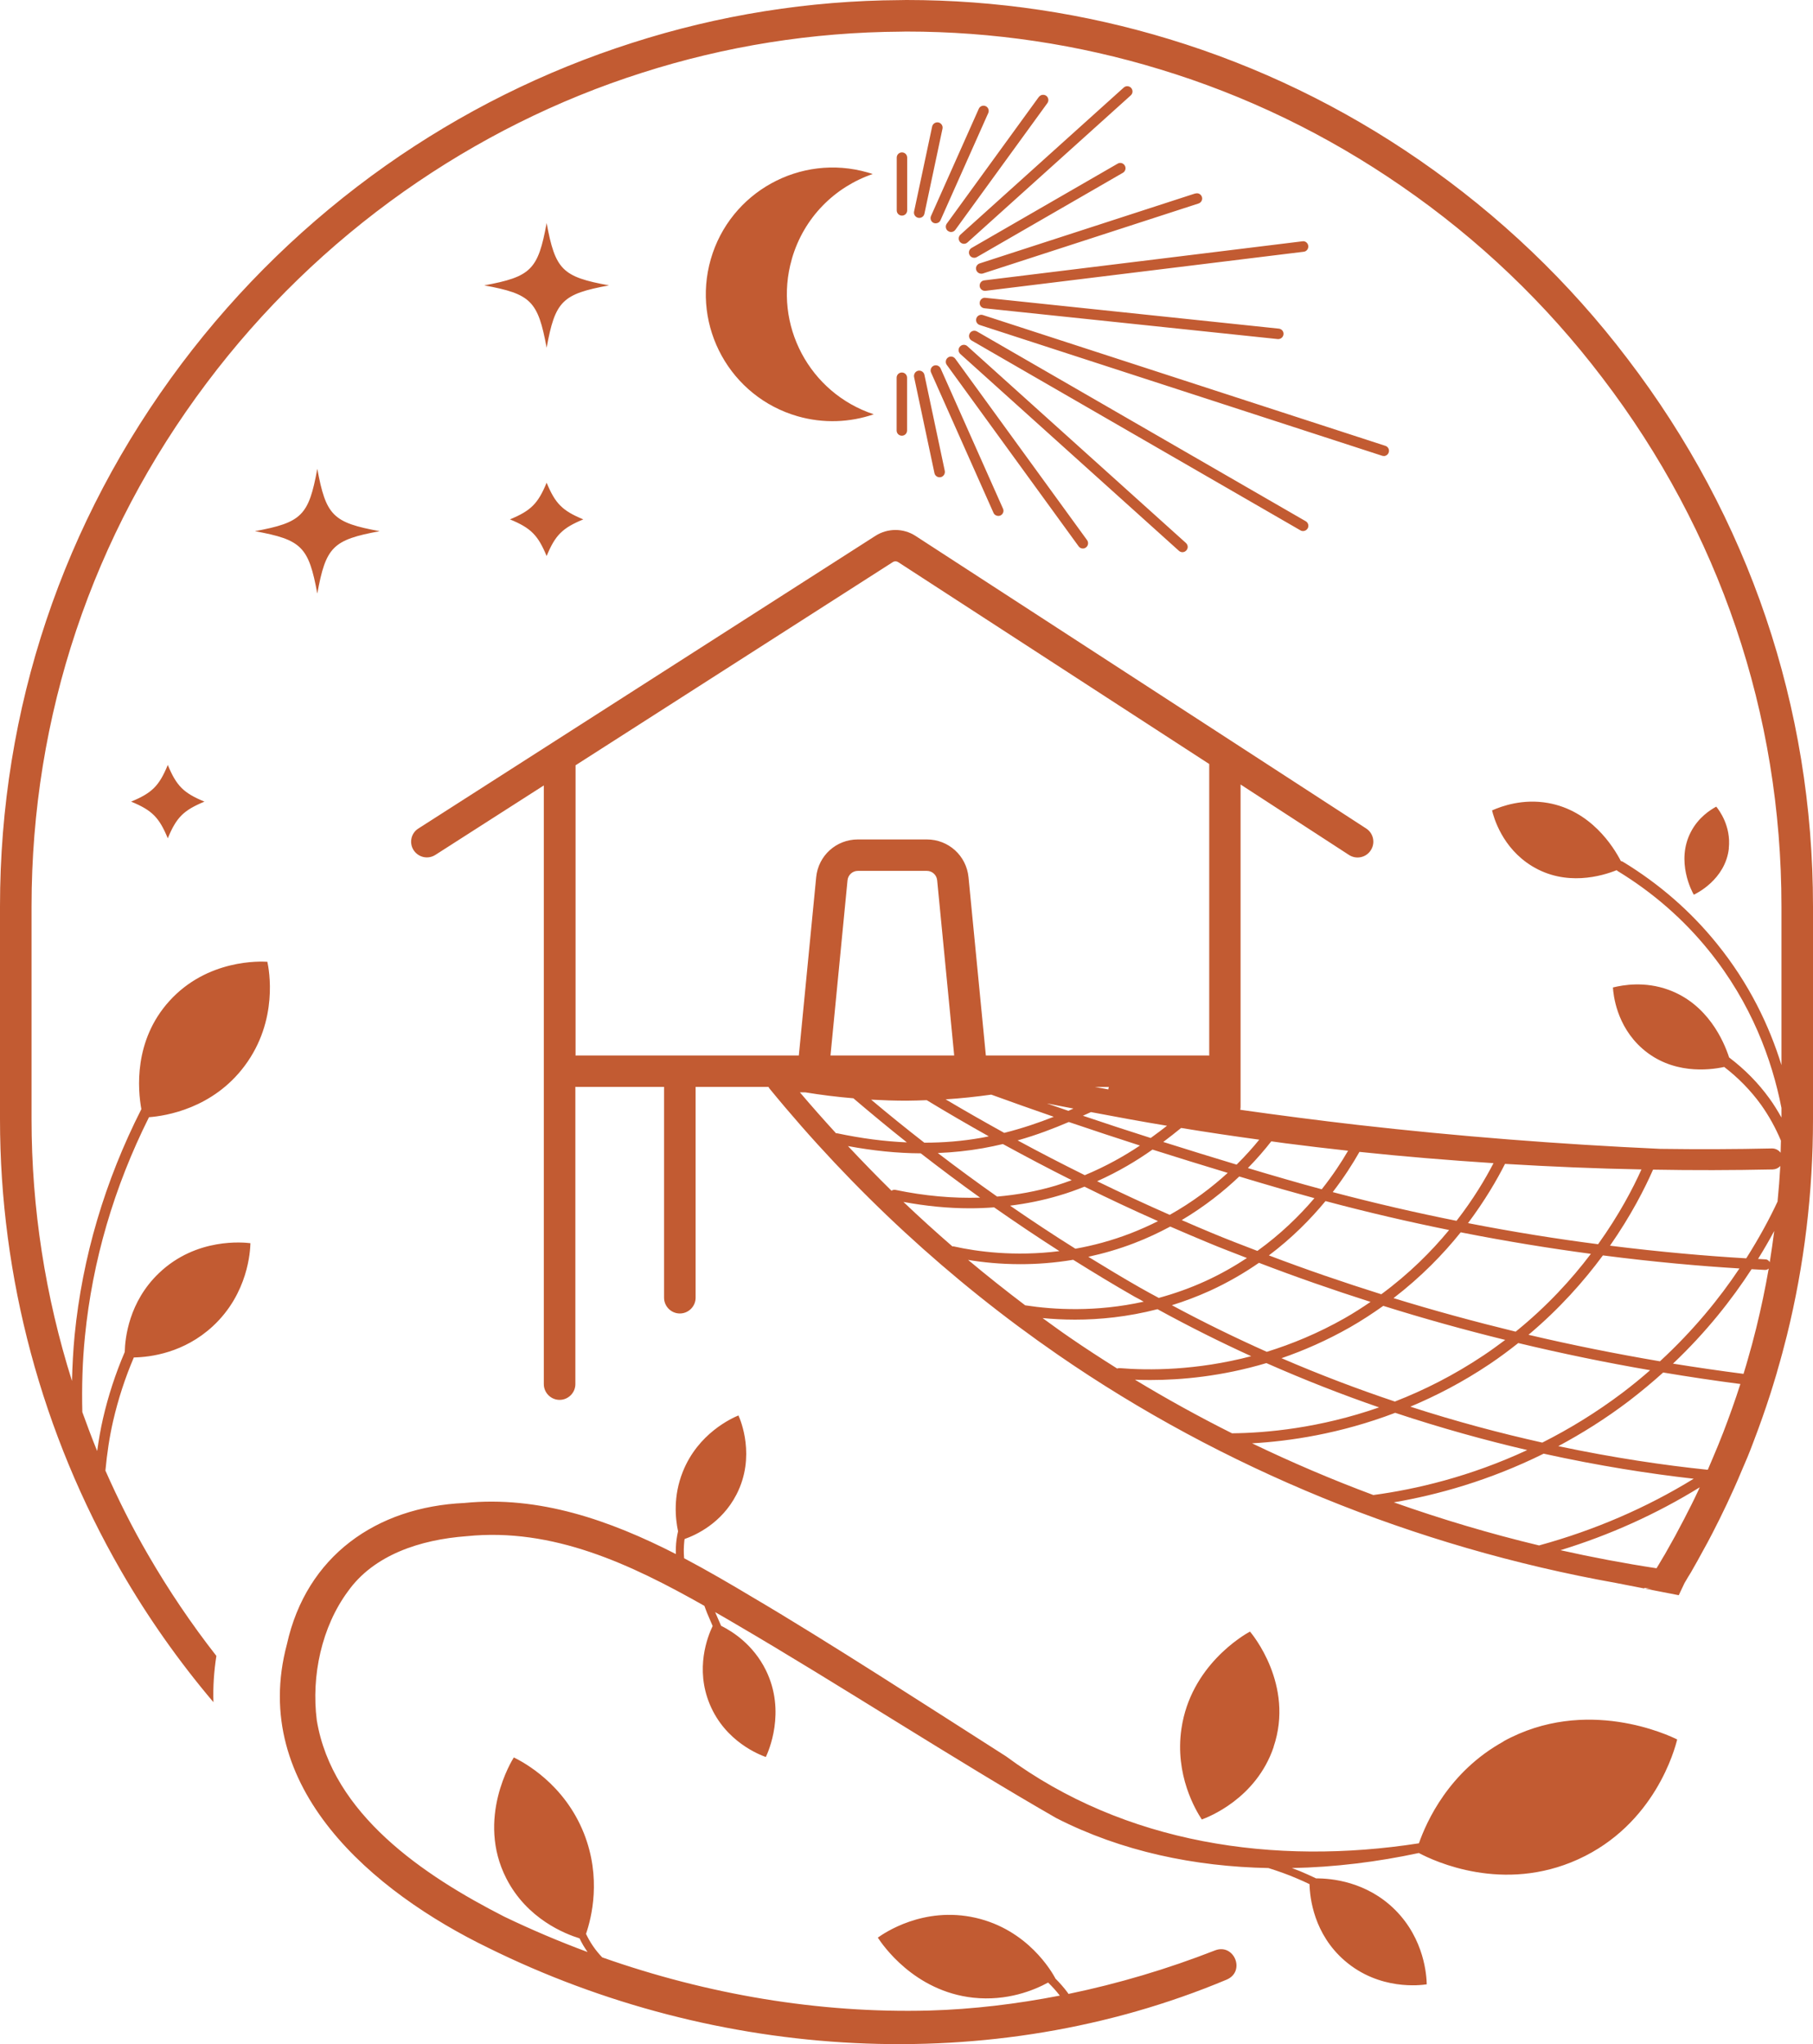 <?xml version="1.0" encoding="UTF-8"?><svg id="Calque_2" xmlns="http://www.w3.org/2000/svg" viewBox="0 0 173.53 195.69"><g id="Calque_1-2"><path d="M75.79,24.8c-1.81,6.29,1.69,12.83,7.84,14.86-2.27.78-4.8.9-7.28.19-6.45-1.85-10.17-8.58-8.32-15.03,1.85-6.44,8.58-10.16,15.02-8.31.16.05.33.09.48.15-3.63,1.24-6.6,4.17-7.74,8.13ZM89.82,11.72c-.27-.05-.54.12-.6.39l-1.73,8.14c-.06.27.12.54.39.6.04,0,.07.01.11.01.23,0,.44-.16.49-.4l1.73-8.14c.06-.27-.12-.54-.39-.6ZM94.34,10.16c-.25-.11-.55,0-.66.26l-4.57,10.26c-.11.25,0,.55.25.66.07.03.14.04.2.04.19,0,.38-.11.46-.3l4.57-10.26c.11-.25,0-.55-.25-.66ZM99.43,9.28l-8.81,12.13c-.16.22-.11.54.11.7.09.06.19.1.3.1.16,0,.31-.07.41-.21l8.81-12.13c.16-.22.11-.54-.11-.7-.23-.16-.54-.11-.7.11ZM107.56,8.38l-15.63,14.08c-.21.19-.22.5-.04.71.1.11.24.17.37.17.12,0,.24-.04.34-.13l15.63-14.08c.21-.19.22-.5.04-.71-.19-.21-.51-.22-.71-.04ZM93.25,24.68c.09,0,.17-.02.25-.07l13.98-8.07c.24-.14.32-.45.18-.69s-.45-.33-.69-.18l-13.98,8.07c-.24.14-.32.45-.18.69.09.16.26.25.44.25ZM114.4,18.52l-20.64,6.7c-.26.09-.41.37-.32.63.07.21.27.35.48.35.05,0,.1,0,.16-.02l20.64-6.7c.26-.09.41-.37.32-.63-.09-.27-.37-.41-.63-.32ZM124.66,23.1l-30.45,3.74c-.28.03-.47.28-.44.56.03.26.25.44.5.44.02,0,.04,0,.06,0l30.45-3.74c.28-.03.47-.28.44-.56-.03-.28-.29-.49-.56-.44ZM122.3,32.46s.04,0,.05,0c.25,0,.47-.19.5-.45.03-.28-.17-.52-.45-.55l-28.08-2.95c-.27-.04-.52.17-.55.45-.03.28.17.52.45.55l28.08,2.95ZM132.44,43.66c.21,0,.41-.13.48-.35.09-.26-.06-.55-.32-.63l-38.52-12.52c-.26-.09-.55.06-.63.32-.09.26.06.55.32.63l38.52,12.52c.05.02.1.02.16.02ZM124.72,50.84c.17,0,.34-.09.44-.25.14-.24.06-.55-.18-.69l-31.47-18.17c-.24-.14-.55-.06-.69.18-.14.24-.06.55.18.69l31.47,18.17c.08.05.17.07.25.07ZM113.18,52.86c.14,0,.27-.06.37-.17.19-.21.17-.52-.04-.71l-20.92-18.84c-.21-.19-.52-.17-.71.04-.19.21-.17.52.04.71l20.92,18.84c.1.09.22.13.34.13ZM103.64,52.51c.1,0,.21-.03.3-.1.22-.16.27-.48.11-.7l-12.62-17.37c-.16-.22-.48-.28-.7-.11-.22.16-.27.48-.11.7l12.62,17.37c.1.14.25.21.41.21ZM89.37,35.01c-.25.11-.37.41-.25.66l5.97,13.42c.08.19.27.3.46.3.07,0,.14-.01.2-.04.25-.11.37-.41.25-.66l-5.97-13.42c-.11-.25-.41-.37-.66-.26ZM87.49,36.09l1.95,9.2c.05.24.26.4.49.4.03,0,.07,0,.11-.01.27-.06.44-.33.39-.6l-1.95-9.2c-.06-.27-.32-.44-.6-.39-.27.06-.44.33-.39.6ZM85.82,41.21c0,.28.22.5.5.5s.5-.22.5-.5v-5.05c0-.28-.22-.5-.5-.5s-.5.22-.5.5v5.05ZM86.33,20.64c.28,0,.5-.22.5-.5v-5.05c0-.28-.22-.5-.5-.5s-.5.22-.5.5v5.05c0,.28.22.5.5.5ZM52.32,46.21c-.83,2.01-1.51,2.68-3.51,3.51,2.01.83,2.68,1.51,3.51,3.51.83-2.01,1.51-2.68,3.51-3.51-2.01-.83-2.68-1.51-3.51-3.51ZM12.55,76.74c2.01.83,2.68,1.51,3.51,3.51.83-2.01,1.51-2.68,3.51-3.51-2.01-.83-2.68-1.51-3.51-3.51-.83,2.01-1.51,2.68-3.51,3.51ZM52.32,21.35c-.82,4.48-1.49,5.14-5.97,5.97,4.48.82,5.14,1.49,5.97,5.97.82-4.48,1.49-5.14,5.97-5.97-4.48-.82-5.14-1.49-5.97-5.97ZM30.37,56.82c.82-4.48,1.49-5.14,5.97-5.97-4.48-.82-5.14-1.49-5.97-5.97-.82,4.48-1.49,5.14-5.97,5.97,4.48.82,5.14,1.49,5.97,5.97ZM173.53,86.76v20.39c0,6.99-.83,13.95-2.5,20.7-.28,1.1-.56,2.18-.88,3.26l-.11.4c-.19.62-.37,1.24-.57,1.86-.53,1.66-1.11,3.28-1.7,4.82-.32.86-.67,1.7-1.04,2.54-.49,1.18-.97,2.24-1.45,3.26-.45.95-.91,1.88-1.39,2.81-.3.57-.6,1.15-.92,1.71-.33.62-.67,1.22-1.02,1.83-.06.1-.08.14-.1.18l-.08.13c-.13.2-.26.42-.38.63l-.15.25c-.19.39-.37.79-.56,1.18-2-.39-3.99-.78-5.99-1.17-19.29-3.45-37.69-10.97-53.45-21.86-10.31-7.12-19.6-15.7-27.61-25.5-.03-.04-.06-.09-.08-.13h-6.97v20.18c0,.83-.68,1.51-1.51,1.51s-1.51-.68-1.51-1.51v-20.18h-8.36s-.09,0-.13-.01v28.46c0,.83-.68,1.51-1.51,1.51s-1.51-.68-1.51-1.51v-57.31l-10.38,6.65c-.25.16-.53.24-.81.24-.5,0-.98-.25-1.27-.69-.45-.7-.25-1.64.46-2.08l43.75-28.02c1.16-.74,2.66-.74,3.81,0l43.15,28.02c.7.45.9,1.39.44,2.09-.45.7-1.39.9-2.09.44l-10.37-6.74v30.83c0,.11-.01.21-.03.31,3.76.53,7.52,1.02,11.26,1.45,9.57,1.09,19.27,1.85,28.94,2.29,3.58.05,7.14.04,10.7-.04.33,0,.63.16.82.41.02-.39.01-.78.03-1.16-.51-1.21-1.14-2.36-1.91-3.44-.99-1.37-2.18-2.58-3.52-3.61-1.47.32-5.02.73-7.85-1.77-2.48-2.19-2.76-5.18-2.8-5.84.97-.24,3.05-.61,5.34.23,3.74,1.37,5.27,4.9,5.78,6.47,1.48,1.12,2.78,2.43,3.87,3.94.42.58.79,1.19,1.14,1.81v-.92c-.9-4.59-2.86-10-6.95-15.06-2.43-3.01-5.37-5.57-8.75-7.63-.03-.02-.05-.04-.07-.07-1.42.57-4.87,1.59-8.11-.39-2.86-1.75-3.66-4.67-3.82-5.33.93-.41,2.93-1.14,5.36-.71,4.1.73,6.25,4.17,6.97,5.56.07,0,.13.03.2.07,3.47,2.11,6.5,4.75,9,7.85,3.1,3.83,5.01,7.86,6.17,11.61v-15.2c0-18.41-5.92-35.9-17.14-50.59-5.39-7.1-11.86-13.28-19.24-18.36-7.12-4.92-14.89-8.68-23.09-11.17-7.85-2.4-16.01-3.62-24.27-3.62h-.06c-.16,0-.32,0-.47.01-8.49.05-16.81,1.38-24.8,3.94-8.1,2.58-15.76,6.41-22.78,11.36-7.2,5.09-13.55,11.24-18.87,18.32C8.82,51.23,3.02,68.57,3.02,86.76v20.39c0,8.52,1.32,16.97,3.87,25.05.04-1.46.11-2.91.25-4.35.74-7.51,2.9-14.79,6.39-21.67-.34-1.86-.75-6.55,2.67-10.34,3.65-4.04,8.73-3.81,9.39-3.77.16.74,1.09,5.59-2.17,9.96-3.04,4.08-7.54,4.8-9.16,4.92-3.34,6.68-5.41,13.73-6.13,20.99-.24,2.39-.31,4.81-.25,7.24.45,1.25.92,2.5,1.42,3.73.15-1.05.32-2.09.56-3.12.5-2.17,1.2-4.31,2.08-6.36.03-1.35.4-4.81,3.27-7.55,3.6-3.45,8.17-2.94,8.76-2.87-.02.74-.21,4.8-3.59,7.94-2.77,2.57-5.99,2.97-7.57,3-.84,1.96-1.5,4-1.98,6.07-.36,1.56-.59,3.16-.74,4.76,1.22,2.76,2.57,5.46,4.09,8.07,1.94,3.35,4.12,6.59,6.53,9.67-.23,1.48-.33,2.96-.28,4.43-3.33-3.93-6.31-8.17-8.85-12.58C4.01,137.24,0,122.31,0,107.15v-20.39c0-18.86,6.01-36.81,17.38-51.94,5.5-7.31,12.08-13.69,19.53-18.96,7.27-5.13,15.21-9.08,23.61-11.76C68.8,1.44,77.43.06,86.16.01c.16,0,.38-.01.6-.01,8.57,0,17.03,1.27,25.16,3.75,8.51,2.59,16.56,6.48,23.94,11.58,7.63,5.27,14.34,11.67,19.92,19.02,11.62,15.21,17.75,33.34,17.75,52.41ZM170.14,114.99c.11-1.12.2-2.25.26-3.37-.18.2-.43.32-.72.33-3.82.08-7.64.09-11.46.02-.78,1.78-2.1,4.38-4.12,7.28,4.88.61,9.28.99,13.04,1.21,1.25-1.97,2.25-3.83,3.01-5.46,0,0,0,0,.01-.01ZM80.02,108.49s.07,0,.11,0c2.31.49,4.53.78,6.67.87-1.73-1.37-3.44-2.79-5.12-4.22-1.55-.13-3.09-.32-4.61-.57h-.51c1.13,1.33,2.29,2.64,3.46,3.92ZM121.68,109.26c-.6.77-1.34,1.64-2.24,2.56,1.19.36,2.39.71,3.6,1.06,1.16.34,2.32.66,3.47.97,1.06-1.34,1.89-2.6,2.52-3.69-2.02-.22-4.03-.46-6.04-.72-.44-.06-.87-.12-1.31-.18ZM130.12,110.27c-.63,1.11-1.47,2.44-2.56,3.85,4.08,1.08,8.05,1.99,11.85,2.75,1.6-2.06,2.75-3.99,3.54-5.52-4.29-.28-8.57-.63-12.83-1.08ZM91.34,119.33c2.15.48,5.77.98,10.06.44-2.11-1.35-4.19-2.75-6.25-4.19-.77.06-1.55.09-2.33.09-2.07,0-4.19-.21-6.35-.61,1.53,1.46,3.1,2.88,4.69,4.26.06,0,.11,0,.17,0ZM102.93,119.54c1.69-.3,3.46-.77,5.28-1.47.92-.36,1.8-.75,2.63-1.17-2.37-1.05-4.72-2.15-7.04-3.3-.78.31-1.6.61-2.47.86-1.51.45-3.06.76-4.65.96,2.06,1.42,4.14,2.8,6.25,4.12ZM118.62,112.62c-1.48,1.41-3.31,2.87-5.51,4.18.98.43,1.96.85,2.95,1.26,1.42.59,2.85,1.14,4.29,1.69,2.22-1.6,4.02-3.36,5.46-5.05-1.01-.28-2.03-.56-3.05-.85-1.39-.4-2.77-.81-4.13-1.22ZM117.51,112.28c-2.44-.74-4.84-1.48-7.2-2.23-1.47,1.04-3.22,2.1-5.3,3.03,2.3,1.12,4.61,2.19,6.95,3.22,2.21-1.24,4.05-2.65,5.55-4.02ZM109.1,109.66c-2.31-.74-4.58-1.5-6.8-2.25-1.43.61-3.05,1.24-4.9,1.76,2.12,1.15,4.27,2.26,6.43,3.33,2.04-.85,3.79-1.84,5.27-2.83ZM100.86,106.91c-2.03-.7-4.02-1.41-5.98-2.12-1.45.2-2.91.36-4.37.45,1.85,1.1,3.73,2.17,5.61,3.21,1.75-.44,3.33-.98,4.74-1.54ZM110.14,108.94c.56-.4,1.08-.8,1.56-1.17-2.43-.4-4.86-.85-7.28-1.31-.25.12-.5.23-.77.35,2.12.72,4.29,1.43,6.49,2.13ZM102.73,106.12c-.82-.16-1.65-.31-2.47-.48-.01,0-.02,0-.03,0,.67.23,1.35.46,2.03.7.16-.07.31-.14.47-.21ZM83.38,105.27c1.67,1.41,3.37,2.78,5.09,4.12,1.85,0,3.65-.15,5.42-.46.26-.04.5-.1.75-.15-2-1.12-3.98-2.27-5.94-3.46-.65.02-1.29.05-1.94.05-1.13,0-2.26-.04-3.39-.1ZM89.76,110.38c1.87,1.43,3.76,2.82,5.68,4.17,1.93-.17,3.8-.51,5.61-1.05.53-.16,1.03-.34,1.53-.52-2.22-1.11-4.41-2.27-6.59-3.46-.62.15-1.26.28-1.92.4-1.41.25-2.85.4-4.31.46ZM104.18,120.32c1.63,1,3.26,1.99,4.91,2.93.61.35,1.21.67,1.82,1,1.46-.4,2.96-.92,4.49-1.62,1.44-.66,2.75-1.41,3.95-2.2-1.22-.48-2.46-.94-3.67-1.45-1.23-.51-2.45-1.03-3.67-1.56-1.07.57-2.2,1.11-3.43,1.58-1.5.58-2.98,1-4.4,1.31ZM112.15,124.94c3.06,1.65,6.1,3.13,9.1,4.47,2.39-.74,4.9-1.77,7.44-3.21.88-.5,1.7-1.03,2.49-1.57-3.6-1.15-7.16-2.39-10.68-3.74-1.4.97-2.96,1.88-4.68,2.67-1.24.56-2.46,1.02-3.66,1.39ZM132.21,123.9c2.66-1.96,4.79-4.09,6.49-6.15-3.8-.77-7.75-1.68-11.83-2.77-1.43,1.73-3.21,3.54-5.42,5.2,3.55,1.35,7.14,2.58,10.76,3.72ZM120.52,109.1c-2.49-.34-4.98-.71-7.47-1.12-.52.42-1.08.87-1.71,1.34,2.3.73,4.65,1.45,7.02,2.17.85-.84,1.57-1.65,2.17-2.39ZM81.15,109.7c1.37,1.46,2.76,2.89,4.18,4.29.11-.08.25-.11.39-.08,2.78.58,5.48.82,8.09.74-1.92-1.37-3.81-2.79-5.68-4.24-2.25-.01-4.57-.25-6.99-.7ZM98.14,124.96c2.72.42,6.76.66,11.33-.35-.29-.17-.58-.32-.88-.48-1.98-1.13-3.93-2.32-5.87-3.53-1.8.3-3.5.42-5.05.42-1.94,0-3.63-.18-5.01-.41,1.79,1.5,3.62,2.95,5.48,4.36ZM99.79,126.18c.86.62,1.71,1.25,2.59,1.85,1.49,1.03,3.01,2.01,4.55,2.98.07-.03.14-.04.22-.04,2.78.23,7.34.24,12.61-1.14-2.96-1.35-5.96-2.85-8.97-4.5-2.86.74-5.55,1-7.9,1-1.12,0-2.15-.06-3.09-.15ZM117.91,137.21c3.29-.03,8.37-.49,14.09-2.48-3.51-1.21-7.12-2.62-10.79-4.24-4.26,1.27-8.14,1.62-11.12,1.62-.52,0-1-.01-1.46-.03,3.02,1.83,6.12,3.54,9.29,5.13ZM133.51,134.17c2.75-1.07,5.62-2.5,8.49-4.42.72-.48,1.4-.98,2.07-1.48-3.93-.97-7.82-2.05-11.67-3.26-1,.71-2.06,1.41-3.2,2.06-2.22,1.26-4.42,2.22-6.54,2.95,3.7,1.6,7.33,2.97,10.85,4.15ZM145.07,127.48c2.98-2.41,5.35-5,7.2-7.45-3.89-.52-8.06-1.19-12.46-2.06-1.67,2.09-3.79,4.27-6.43,6.3,3.86,1.19,7.76,2.25,11.69,3.21ZM152.96,119.11c2.01-2.81,3.34-5.35,4.15-7.16-4.36-.08-8.71-.27-13.06-.53-.77,1.53-1.93,3.52-3.54,5.67,4.4.86,8.57,1.52,12.45,2.02ZM106.13,104.06h-1.32c.43.07.85.15,1.27.23.01-.08.03-.15.05-.23ZM91.33,101.04l-1.63-16.77c-.05-.51-.47-.9-.99-.9h-6.6c-.51,0-.94.39-.99.9l-1.63,16.77h11.84ZM147.33,147.94c5.27-1.45,10.23-3.58,14.78-6.38-4.22-.48-9.06-1.23-14.36-2.4-5.21,2.58-10.19,3.95-14.34,4.66,4.55,1.61,9.2,3,13.92,4.13ZM146.16,138.81c-3.99-.93-8.23-2.1-12.62-3.56-5.3,2.02-10.15,2.72-13.7,2.92,3.78,1.82,7.66,3.48,11.61,4.95,4.09-.55,9.25-1.76,14.72-4.3ZM147.62,138.1c2.54-1.28,5.13-2.85,7.7-4.79.92-.7,1.79-1.41,2.62-2.14-4.24-.73-8.45-1.6-12.62-2.6-.87.69-1.78,1.37-2.75,2.02-2.55,1.71-5.1,3.03-7.58,4.07,4.41,1.43,8.65,2.55,12.63,3.44ZM158.88,130.32c3.19-2.94,5.69-6.01,7.61-8.89-3.79-.23-8.19-.62-13.07-1.25-1.83,2.48-4.16,5.11-7.12,7.6,4.16.98,8.36,1.82,12.59,2.54ZM55.21,101.04h21.25l1.66-17.06c.2-2.07,1.92-3.62,3.99-3.62h6.6c2.08,0,3.79,1.56,3.99,3.62l1.66,17.06h21.25s.09,0,.13.01v-27.91l-29.76-19.32c-.17-.11-.38-.11-.54,0l-30.35,19.44v27.79s.08-.01.13-.01ZM162.55,142.69c.05-.1.1-.21.14-.31-4.13,2.55-8.6,4.57-13.33,6.02,3.04.68,6.1,1.26,9.19,1.73.04-.05.07-.11.1-.16l.14-.23c.13-.22.26-.44.39-.66.06-.09.11-.19.17-.28.3-.54.63-1.13.97-1.73.29-.54.59-1.1.88-1.66.46-.89.92-1.79,1.35-2.72ZM166.57,132.49s0,0,0,0c-2.47-.32-4.93-.69-7.38-1.1-1.02.92-2.11,1.83-3.27,2.72-2.25,1.71-4.53,3.13-6.77,4.33,5.3,1.12,10.13,1.83,14.28,2.26,0,0,0,0,.01,0,0,0,.02-.01.03-.02.16-.37.32-.74.48-1.13.35-.81.68-1.63,1-2.45.56-1.46,1.12-3.02,1.63-4.61ZM169.29,121.44s0,0,0,0c-.09.08-.21.13-.34.13,0,0-.02,0-.02,0-.41-.02-.85-.05-1.28-.07-1.89,2.91-4.35,6.04-7.52,9.04,2.24.36,4.49.69,6.75.98.09-.29.18-.58.26-.86l.12-.42c.3-1.02.58-2.06.84-3.12.46-1.87.86-3.77,1.19-5.67ZM169.82,117.84c-.46.86-.98,1.76-1.55,2.68.23.01.48.03.71.04.18,0,.33.12.41.27,0,0,0,0,0,0,.16-.99.3-1.99.43-2.99ZM157.37,152.07c.23,0,.46.02.68.03-.21-.03-.43-.06-.64-.1-.01.02-.03.05-.04.07ZM165.47,81.2c.23-2.12-.93-3.65-1.2-3.98-.57.31-1.71,1.03-2.43,2.42-1.47,2.82.13,5.76.28,6.01.14-.06,3.03-1.41,3.36-4.45ZM121.9,167.23c2.01-5.94-2.07-10.82-2.26-11.04-.62.34-5.68,3.27-6.56,9.3-.65,4.43,1.36,7.79,1.95,8.69.6-.22,5.2-1.98,6.88-6.95ZM143.93,166.7c-5.25,2.89-7.39,7.68-8.12,9.76-13.82,2.15-28.15.07-39.51-8.32-7.1-4.53-17.09-11.01-24.26-15.23-2.12-1.27-4.31-2.55-6.56-3.74-.05-.56-.04-1.11.02-1.66,0-.06.02-.12.03-.18,1.04-.37,3.53-1.48,4.96-4.26,1.87-3.63.39-7.13.19-7.57-.62.26-3.86,1.7-5.33,5.4-.93,2.34-.71,4.46-.45,5.69-.06.26-.11.53-.15.83-.06.45-.07.9-.06,1.35-6.3-3.22-13.08-5.61-20.24-4.89-8.43.38-15.12,5.08-16.99,13.53-3.66,13.72,8.27,23.72,19.3,29.07,21.8,10.77,48.09,12.49,70.65,3.03,1.84-.79.71-3.5-1.11-2.8-4.55,1.78-9.25,3.18-14.03,4.17-.04-.05-.07-.1-.1-.15-.35-.47-.74-.91-1.16-1.33,0,0,0,0,.01,0-.33-.61-2.61-4.66-7.65-5.81-5-1.13-8.78,1.49-9.35,1.9.42.64,3.45,5.13,9.13,5.75,3.26.35,5.83-.72,7.17-1.45.4.39.78.81,1.12,1.25-4.12.8-8.29,1.31-12.48,1.43-10.6.28-21.29-1.55-31.32-5.09-.63-.65-1.16-1.42-1.55-2.25.53-1.55,1.49-5.35-.2-9.62-1.89-4.76-5.78-6.81-6.71-7.27-.16.25-3.65,5.87-.71,11.6,1.99,3.88,5.64,5.3,7,5.72.22.46.48.9.77,1.31-2.72-1.01-5.38-2.14-7.98-3.39-7.72-3.94-16.46-9.81-17.94-18.8-.54-4.25.47-8.95,2.99-12.35,2.47-3.47,6.89-4.94,11.36-5.27,8.25-.84,15.7,2.68,22.75,6.67.09.23.16.45.26.69.18.43.36.83.53,1.24-.49,1.02-1.69,4.08-.28,7.48,1.51,3.64,4.85,4.87,5.37,5.06.23-.49,1.97-4.33,0-8.32-1.21-2.44-3.17-3.69-4.28-4.24-.19-.42-.38-.86-.57-1.31.68.39,1.36.78,2.03,1.18,9.61,5.61,20.92,12.97,30.61,18.53,6.27,3.21,13.27,4.65,20.32,4.79.92.29,1.83.61,2.71.99.41.17.82.36,1.22.55.03,1.34.42,4.78,3.37,7.33,3.32,2.87,7.28,2.35,7.85,2.26-.02-.77-.19-4.29-3.03-7.13-2.73-2.72-6.12-3.02-7.56-3.01-.52-.25-1.04-.48-1.56-.7-.25-.1-.51-.19-.76-.29,4.1-.08,8.19-.59,12.15-1.44,1.51.8,8.07,3.86,15.24.61,7.36-3.34,9.27-10.58,9.49-11.48-.74-.37-8.72-4.18-16.63.18Z" style="fill:#c25b32;"/></g></svg>